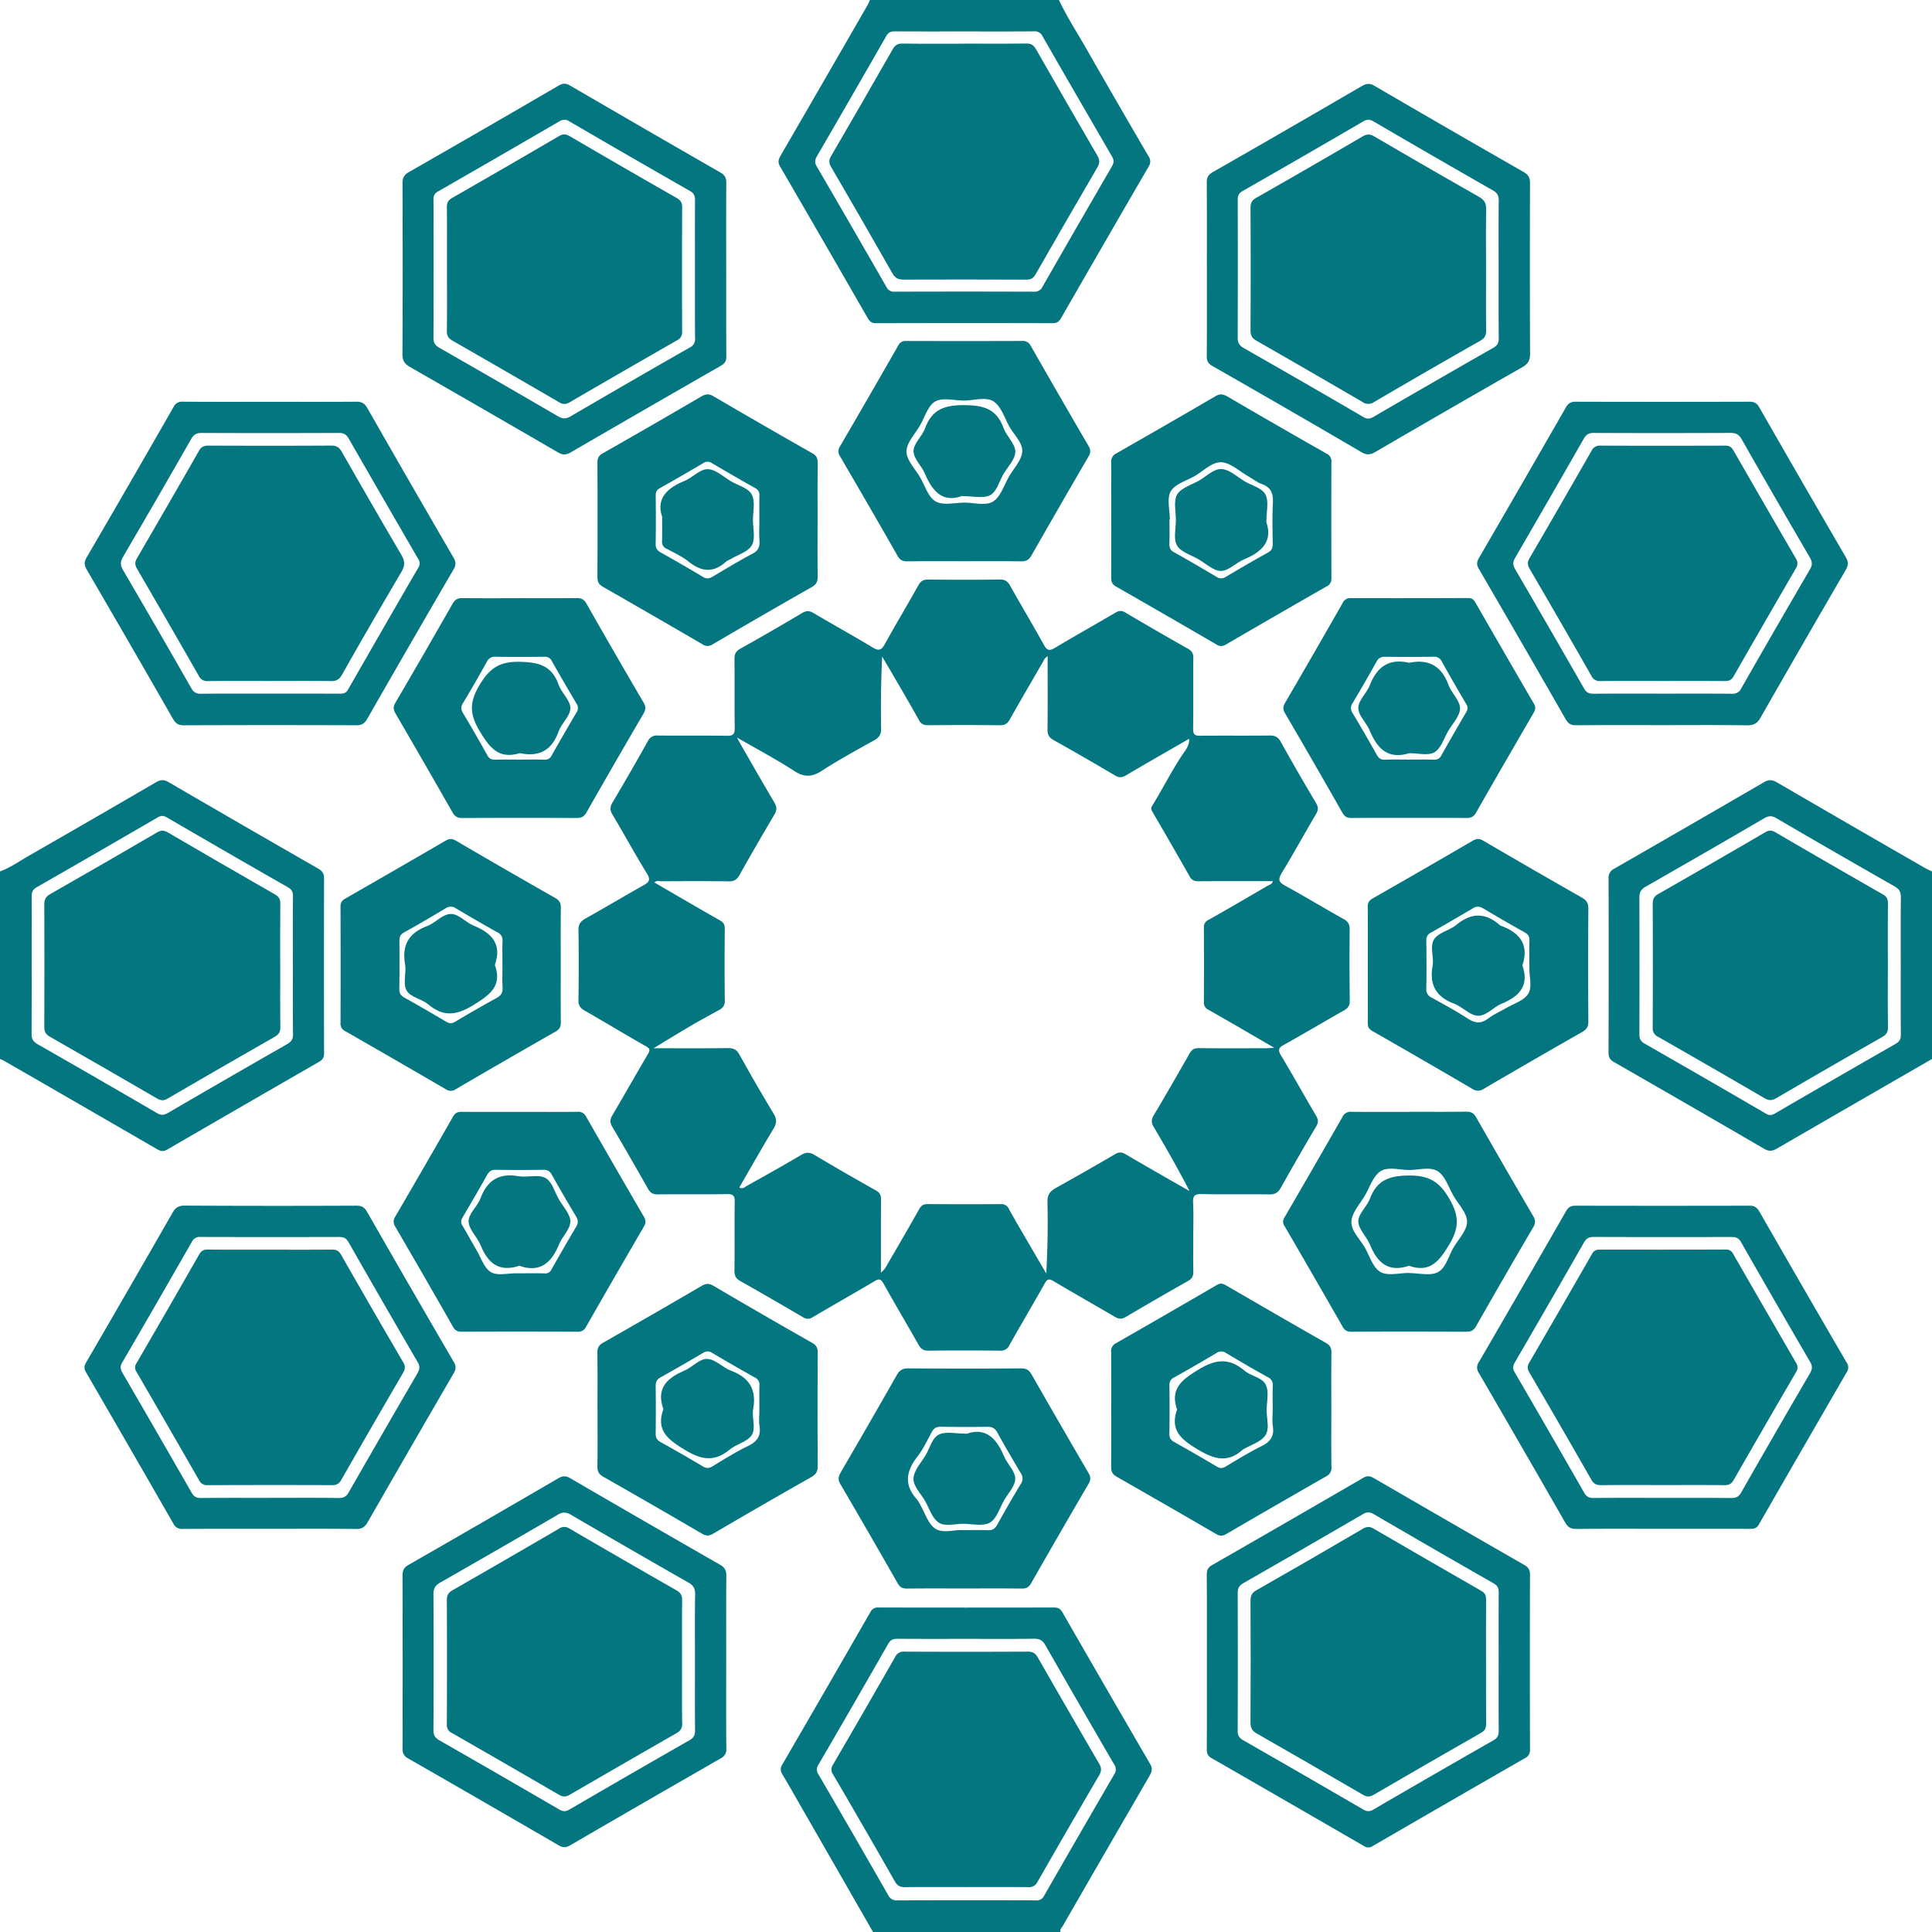 <?xml version="1.0" encoding="UTF-8"?> <svg xmlns="http://www.w3.org/2000/svg" id="Layer_1" data-name="Layer 1" viewBox="0 0 1226 1226"><defs><style>.cls-1{fill:#037680;}</style></defs><title>halo</title><path class="cls-1" d="M1020-72c4.994,10.68,11.441,20.547,17.276,30.754q19.656,34.384,39.644,68.578a5.515,5.515,0,0,1-.015,6.346q-27.892,48.031-55.585,96.178c-1.316,2.29-2.68,3.245-5.407,3.238q-55.989-.147-111.978.007c-2.788.009-4.044-1.05-5.332-3.291q-27.68-48.153-55.593-96.171c-1.657-2.845-.903-4.743.521-7.198q27.613-47.607,55.064-95.308A32.674,32.674,0,0,0,900-72ZM960.102-52.046c-14.656,0-29.312.045-43.967-.043-2.506-.015-4.247.376-5.657,2.84q-21.892,38.237-44.035,76.33c-1.253,2.163-1.653,3.967-.244,6.386q22.307,38.287,44.362,76.72a5.11,5.11,0,0,0,5.112,2.906q44.216-.138,88.433.007a5.412,5.412,0,0,0,5.45-3.163q21.895-38.215,44.015-76.3c1.343-2.31,1.429-4.036.092-6.335q-22.152-38.094-44.101-76.306a5.414,5.414,0,0,0-5.494-3.109C989.415-51.972,974.758-52.045,960.102-52.046Z" transform="translate(-348 72)"></path><path class="cls-1" d="M348,481c6.701-2.465,12.489-6.628,18.616-10.138q40.237-23.059,80.302-46.416c2.922-1.703,5.077-1.873,8.102-.11q47.384,27.613,94.965,54.886c2.643,1.518,3.676,3.221,3.668,6.285q-.145,55.455.005,110.909c.008,2.775-1.047,4.166-3.292,5.457q-48.204,27.72-96.293,55.637c-2.69,1.566-4.449.867-6.73-.455q-48.537-28.122-97.147-56.118A19.254,19.254,0,0,0,348,600Zm185.874,59.772h-.017c0-14.663-.079-29.327.068-43.989.029-2.874-.84-4.385-3.394-5.844q-38.344-21.904-76.492-44.15c-2.123-1.234-3.716-1.391-5.899-.122q-38.384,22.312-76.903,44.391c-2.632,1.505-3.154,3.331-3.148,6.042q.097,43.49-.046,86.979c-.016,3.304,1.102,4.999,3.902,6.597q37.911,21.644,75.621,43.637c2.752,1.609,4.564,1.354,7.132-.142q37.721-21.979,75.616-43.657c2.704-1.544,3.655-3.21,3.625-6.252C533.793,569.766,533.874,555.269,533.874,540.772Z" transform="translate(-348 72)"></path><path class="cls-1" d="M902,1154q-23.45-40.858-46.902-81.714c-3.478-6.057-6.9-12.149-10.527-18.116-1.356-2.23-1.557-3.993-.178-6.367q28.065-48.327,55.911-96.781a5.129,5.129,0,0,1,5.129-2.931q55.745.113,111.491,0c2.739-.006,4.095,1.016,5.413,3.311q27.596,48.03,55.468,95.901c1.909,3.268.932,5.403-.629,8.093q-27.42,47.268-54.69,94.623c-.685,1.189-2.103,2.251-1.486,3.982Zm59.454-186.017c-14.667,0-29.334.063-43.999-.055-2.787-.022-4.417.722-5.884,3.292q-21.906,38.355-44.155,76.514a5.388,5.388,0,0,0-.005,6.309q22.226,38.169,44.18,76.497a5.864,5.864,0,0,0,5.887,3.395q43.999-.155,87.999-.016a5.056,5.056,0,0,0,5.099-2.932q22.093-38.53,44.425-76.923a5.504,5.504,0,0,0,.049-6.37q-21.984-37.73-43.649-75.644c-1.839-3.231-3.857-4.212-7.449-4.157C989.789,968.107,975.62,967.98,961.454,967.983Z" transform="translate(-348 72)"></path><path class="cls-1" d="M1574,600q-49.25,28.408-98.461,56.882c-2.919,1.696-5.09,1.831-8.053.108q-47.64-27.707-95.449-55.123c-2.525-1.449-3.299-3.132-3.291-5.946q.152-55.217.023-110.434a6.214,6.214,0,0,1,3.598-6.242q47.576-27.303,94.998-54.874c3.25-1.896,5.492-1.489,8.494.257q46.563,27.087,93.266,53.934c1.571.906,3.248,1.63,4.876,2.438Zm-19.83-58.9c0-14.498-.1-28.996.075-43.492.041-3.359-.833-5.332-3.907-7.082q-37.721-21.481-75.203-43.382c-2.867-1.673-4.884-1.481-7.638.126q-37.501,21.869-75.203,43.391c-3.133,1.781-3.984,3.792-3.974,7.101q.131,43.242.004,86.485c-.007,2.775.704,4.513,3.293,5.994q38.553,22.048,76.926,44.409c2.19,1.274,3.695,1.164,5.831-.079q38.162-22.202,76.478-44.14c2.528-1.445,3.406-2.992,3.379-5.838C1554.094,570.096,1554.167,555.597,1554.17,541.1Z" transform="translate(-348 72)"></path><path class="cls-1" d="M1105.205,712.818c-.005,7.331-.114,14.665.05,21.993.062,2.787-.674,4.547-3.241,5.997q-19.973,11.29-39.728,22.962c-2.57,1.522-4.471,1.223-6.839-.163-13.025-7.622-26.157-15.063-39.142-22.751-2.662-1.576-3.8-1.099-5.25,1.465-7.452,13.173-15.162,26.2-22.572,39.397a5.729,5.729,0,0,1-5.837,3.363c-15.162-.123-30.326-.16-45.487.011-3.104.035-4.74-1.004-6.231-3.649-7.35-13.04-15.012-25.905-22.3-38.979-1.639-2.94-2.841-3.119-5.58-1.499-13.024,7.704-26.206,15.139-39.228,22.847a5.376,5.376,0,0,1-6.277.045c-13.2-7.732-26.433-15.409-39.756-22.924-2.833-1.598-3.766-3.44-3.72-6.694.201-14.493-.053-28.993.168-43.486.058-3.823-.818-5.074-4.852-5.004-14.658.255-29.325-.003-43.986.184-3.116.04-4.758-1.026-6.235-3.641q-11.164-19.767-22.683-39.332c-1.6-2.701-1.4-4.65.114-7.22,7.596-12.898,14.945-25.942,22.56-38.829,1.518-2.568,1.36-3.498-1.398-5.057-12.997-7.346-25.751-15.123-38.714-22.531-2.779-1.588-4.012-3.204-3.964-6.56.213-14.826.24-29.66.007-44.485-.059-3.73,1.296-5.631,4.403-7.371,12.4-6.945,24.614-14.223,37-21.194,3.415-1.921,4.487-3.387,2.084-7.307-7.56-12.334-14.505-25.042-21.903-37.477-1.668-2.804-1.682-4.834-.006-7.657q11.466-19.31,22.438-38.912a6.146,6.146,0,0,1,6.253-3.615c14.661.16,29.328-.085,43.986.171,4.065.071,4.952-1.228,4.896-5.049-.212-14.493-.004-28.992-.149-43.487-.032-3.156.698-5.057,3.694-6.725,13.22-7.359,26.298-14.976,39.309-22.701,2.674-1.588,4.568-1.46,7.189.093,12.444,7.375,25.136,14.336,37.501,21.839,4.032,2.447,5.66,1.55,7.76-2.248,6.921-12.517,14.28-24.79,21.264-37.273,1.502-2.685,3.171-3.622,6.226-3.589,15.161.163,30.326.2,45.486-.02,3.385-.049,4.965,1.21,6.522,3.988,7.072,12.619,14.525,25.025,21.512,37.69,1.994,3.616,3.692,3.554,6.848,1.686,12.734-7.54,25.612-14.836,38.383-22.315,2.197-1.287,3.871-1.562,6.29-.127q19.736,11.708,39.747,22.951c2.494,1.407,3.462,2.963,3.436,5.843-.137,14.995.047,29.993-.14,44.987-.044,3.568,1.09,4.471,4.53,4.43,14.661-.174,29.326.025,43.986-.15,3.373-.04,5.361.858,7.078,3.94q10.926,19.615,22.423,38.91c1.603,2.697,1.444,4.537-.105,7.152-7.291,12.306-14.152,24.87-21.571,37.096-2.418,3.986-2.344,5.812,2.004,8.178,12.556,6.833,24.767,14.299,37.267,21.242,2.955,1.641,3.769,3.503,3.74,6.702q-.209,22.491.065,44.986c.036,3.08-1.036,4.757-3.667,6.242-12.739,7.192-25.301,14.699-38.086,21.806-3.321,1.846-4.025,3.174-1.951,6.636,7.606,12.692,14.809,25.624,22.316,38.377,1.415,2.404,1.635,4.158.123,6.706q-11.456,19.311-22.425,38.907c-1.764,3.16-3.694,4.392-7.389,4.33-14.325-.241-28.663.113-42.984-.227-4.615-.11-5.572,1.349-5.355,5.611C1105.475,698.475,1105.21,705.654,1105.205,712.818Zm-92.4-368.369c-2.018,1.096-2.424,2.596-3.148,3.85-6.995,12.097-14.055,24.158-20.909,36.335-1.491,2.65-3.152,3.63-6.237,3.593-15.164-.18-30.332-.152-45.497-.024-2.821.024-4.494-.708-5.922-3.308-4.883-8.893-10.057-17.626-15.147-26.404-2.686-4.632-5.43-9.23-8.148-13.843-.773,15.467-.91,30.602-.675,45.731.058,3.711-1.232,5.639-4.359,7.383-11.181,6.236-22.467,12.351-33.19,19.318-6.338,4.118-11.201,4.296-17.657.092-11.344-7.388-23.378-13.716-36.258-21.143,1.006,1.89,1.349,2.58,1.733,3.247,7.31,12.676,14.537,25.402,22.007,37.984,1.671,2.814,1.65,4.892-.012,7.694q-11.327,19.099-22.213,38.457c-1.575,2.791-3.345,3.915-6.659,3.868-14.33-.205-28.665-.11-42.997-.05-1.36.006-2.95-.682-4.246.794,13.901,8.062,27.673,16.132,41.552,24.014,2.293,1.302,3.125,2.668,3.1,5.311-.14,15.165-.177,30.333.016,45.496a5.939,5.939,0,0,1-3.319,5.894c-5.747,3.234-11.589,6.305-17.279,9.636-7.978,4.671-15.852,9.518-24.627,14.805,16.409,0,31.74.113,47.067-.084,3.56-.046,5.631.857,7.446,4.127q10.537,18.978,21.75,37.577c2.098,3.481,1.917,6.036-.124,9.431-7.416,12.336-14.505,24.868-21.699,37.295,2.038,1.277,3.35-.189,4.645-.913,11.589-6.487,23.204-12.937,34.618-19.724,3.183-1.893,5.457-1.754,8.54.081q19.294,11.484,38.889,22.46c2.604,1.462,3.267,3.188,3.243,5.941-.117,13.332-.065,26.665-.073,39.998q-.002,3.074,0,6.148a11.854,11.854,0,0,0,3.424-4.004C917.444,719.419,924.521,707.366,931.36,695.18c1.355-2.414,2.829-3.122,5.482-3.099q22.997.195,45.998.019a5.343,5.343,0,0,1,5.477,3.204c3.794,7.025,7.912,13.877,11.923,20.784q5.819,10.02,11.679,20.016c.901-15.36,1.101-30.443.776-45.515-.094-4.339,1.623-6.626,5.045-8.551,12.719-7.156,25.436-14.32,38.019-21.71,2.619-1.538,4.423-1.138,6.774.261,8.435,5.018,16.972,9.864,25.481,14.757,4.927,2.833,9.875,5.631,14.814,8.445-7.221-14.029-14.893-27.432-22.751-40.726a6.195,6.195,0,0,1,.012-7.208q11.554-19.544,22.749-39.3c1.4-2.467,2.915-3.474,5.856-3.438,14.164.171,28.331.074,42.497.053,1.379-.002,2.757-.137,5.41-.277-14.681-8.517-28.118-16.411-41.682-24.082a4.963,4.963,0,0,1-2.962-5.045q.139-23.498-.003-46.998a4.93,4.93,0,0,1,2.951-5.039c12.613-7.093,25.095-14.418,37.603-21.697,1.19-.692,2.836-.964,3.187-2.869-15.781,0-31.438-.052-47.094.052-2.584.017-4.266-.537-5.638-2.964-7.895-13.972-15.935-27.863-24.007-41.733-.88-1.513-.232-2.484.46-3.615,6.391-10.449,11.911-21.4,18.682-31.657,1.847-2.799,4.769-5.926,4.519-10.44-13.555,7.819-26.848,15.384-40.013,23.168-2.599,1.537-4.452,1.651-7.127.066q-19.315-11.448-38.917-22.41c-2.814-1.583-3.874-3.411-3.835-6.686C1012.906,375.623,1012.805,360.301,1012.805,344.45Z" transform="translate(-348 72)"></path><path class="cls-1" d="M959.831,284.145c-11.996-.001-23.994-.093-35.988.065-2.99.039-4.702-.744-6.273-3.502-12.016-21.101-24.222-42.094-36.451-63.073a5.595,5.595,0,0,1-.066-6.414q18.596-31.895,36.929-63.942a5.121,5.121,0,0,1,5.163-2.902q36.738.106,73.476-.005a5.497,5.497,0,0,1,5.518,3.181q18.185,31.841,36.655,63.518c1.467,2.516,1.289,4.344-.147,6.803q-18.232,31.231-36.128,62.657c-1.67,2.945-3.531,3.732-6.702,3.686C983.825,284.041,971.827,284.145,959.831,284.145Zm-.237-101.978c-6.135,0-13.443-2.06-18.076.579-4.637,2.641-6.657,9.943-9.72,15.262-3.144,5.461-8.578,11.004-8.555,16.493.023,5.506,5.489,11.02,8.67,16.472,3.09,5.296,5.147,12.544,9.794,15.204,4.665,2.671,11.968.871,18.112.786,6.295-.087,13.781,2.316,18.553-.846,4.729-3.134,6.786-10.33,9.956-15.779,3.004-5.163,7.906-10.207,8.353-15.604.471-5.693-5.205-10.737-8.178-16.07-3.069-5.505-5.167-12.648-9.88-15.841C973.659,179.459,966.041,182.259,959.594,182.167Z" transform="translate(-348 72)"></path><path class="cls-1" d="M1242.367,447.024c-12.158-.001-24.316-.06-36.473.045-2.723.023-4.461-.548-5.965-3.195q-17.987-31.658-36.381-63.083c-1.435-2.458-1.573-4.2-.092-6.737q18.476-31.661,36.615-63.518a5.151,5.151,0,0,1,5.117-2.986q37.221.098,74.442-.057c2.426-.012,3.532.954,4.629,2.863q18.511,32.216,37.198,64.332c1.343,2.303.74,3.934-.405,5.906-12.178,20.997-24.375,41.985-36.374,63.084-1.586,2.789-3.409,3.437-6.34,3.404C1266.35,446.944,1254.358,447.024,1242.367,447.024Zm-.398-37.007c5.327,0,10.657-.113,15.978.052a4.633,4.633,0,0,0,4.725-2.752q7.695-13.683,15.648-27.22c1.124-1.909,1.359-3.293.122-5.357-5.294-8.837-10.411-17.782-15.436-26.776a5.415,5.415,0,0,0-5.478-3.232c-10.151.169-20.307.144-30.46.039-2.59-.027-4.204.635-5.554,3.079-4.897,8.87-10.012,17.622-15.199,26.327a5.45,5.45,0,0,0,.03,6.368q7.812,13.043,15.243,26.312c1.293,2.318,2.665,3.359,5.401,3.229C1231.973,409.85,1236.975,410.019,1241.969,410.017Z" transform="translate(-348 72)"></path><path class="cls-1" d="M703.84,540.618c-.002,11.988-.075,23.976.053,35.962.029,2.752-.598,4.461-3.194,5.94q-31.833,18.15-63.464,36.655a5.516,5.516,0,0,1-6.348.024q-31.878-18.564-63.885-36.906a5.056,5.056,0,0,1-2.906-5.106q.118-36.962-.014-73.923c-.01-2.543.93-3.842,3.046-5.054q31.791-18.207,63.453-36.639c2.443-1.425,4.185-1.59,6.75-.088q31.411,18.394,63.053,36.39c2.74,1.558,3.558,3.29,3.521,6.282C703.753,516.308,703.842,528.464,703.84,540.618ZM666.855,540h-.019c0-4.828-.153-9.662.058-14.481a5.646,5.646,0,0,0-3.317-5.928c-8.866-4.917-17.62-10.04-26.341-15.212a5.56,5.56,0,0,0-6.415-.01c-8.702,5.2-17.429,10.369-26.316,15.24-2.514,1.378-3.068,3.016-3.05,5.549.073,10.155.113,20.313-.059,30.465-.046,2.746,1.021,4.193,3.288,5.466q13.26,7.448,26.349,15.198c2.108,1.255,3.621,1.388,5.82.074q13.05-7.797,26.377-15.125c2.846-1.572,3.904-3.504,3.701-6.758C666.633,549.67,666.855,544.828,666.855,540Z" transform="translate(-348 72)"></path><path class="cls-1" d="M727.154,822.492c0-11.99.09-23.981-.064-35.969-.038-2.969.702-4.798,3.434-6.355q31.409-17.893,62.625-36.123c2.703-1.575,4.679-1.814,7.607-.09q31.151,18.336,62.595,36.175c2.644,1.509,3.578,3.181,3.559,6.256q-.22,35.968-.012,71.938c.02,3.42-1.028,5.265-4.076,6.992q-31.229,17.698-62.182,35.876c-2.631,1.54-4.48,1.627-7.157.061q-31.196-18.247-62.615-36.112c-2.87-1.632-3.824-3.44-3.769-6.681.201-11.986.08-23.978.08-35.968Zm102.723.324c0-5.161-.107-10.326.047-15.483a5.027,5.027,0,0,0-2.865-5.19q-13.708-7.671-27.223-15.684c-2.187-1.3-3.769-1.095-5.87.152q-13.289,7.888-26.792,15.413c-2.386,1.327-3.131,2.956-3.097,5.584q.194,14.982-.004,29.968c-.037,2.646.753,4.22,3.125,5.538q13.514,7.507,26.799,15.424c2.345,1.402,3.967,1.259,6.267-.142,7.378-4.493,14.752-9.075,22.51-12.834,5.757-2.789,8.175-6.427,7.186-12.77C829.453,829.541,829.871,826.146,829.877,822.816Z" transform="translate(-348 72)"></path><path class="cls-1" d="M1216.003,540.158c-.001-12.161.076-24.323-.061-36.483-.03-2.642.692-4.17,3.079-5.532q31.842-18.161,63.51-36.626c2.462-1.435,4.214-1.501,6.756-.011q31.199,18.275,62.629,36.154c3.025,1.719,4.034,3.61,4.012,7.034q-.232,35.732-.002,71.466c.021,3.265-.958,5.03-3.787,6.643q-31.414,17.911-62.631,36.166a6.289,6.289,0,0,1-7.253-.022q-31.638-18.536-63.477-36.728c-2.304-1.314-2.836-2.702-2.818-5.079C1216.053,564.814,1216.004,552.486,1216.003,540.158Zm102.534.077H1318.5c0-5.16-.109-10.322.047-15.477.075-2.493-.849-3.872-3.026-5.09q-13.264-7.417-26.311-15.219c-2.275-1.359-4.136-1.491-6.413-.145-8.868,5.243-17.763,10.445-26.742,15.495a5.119,5.119,0,0,0-2.939,5.166c.111,10.152.166,20.308-.016,30.458a5.418,5.418,0,0,0,3.169,5.52c7.83,4.376,15.768,8.609,23.271,13.499,4.651,3.031,8.36,3.244,12.829-.125,3.423-2.58,7.463-4.333,11.188-6.522,4.854-2.853,11.25-4.721,14.068-8.953,2.991-4.494.633-11.312.911-17.107C1318.558,541.236,1318.537,540.735,1318.537,540.236Z" transform="translate(-348 72)"></path><path class="cls-1" d="M960.009,936c-12.158.002-24.317-.079-36.474.062-2.809.032-4.424-.76-5.876-3.306q-18.034-31.63-36.42-63.059c-1.592-2.722-1.296-4.669.215-7.261q17.958-30.811,35.598-61.806c1.769-3.112,3.759-4.323,7.425-4.295q35.723.269,71.448.009c3.301-.022,5.089,1.057,6.683,3.845q17.947,31.392,36.173,62.624a5.944,5.944,0,0,1-.047,6.839q-18.365,31.436-36.42,63.053c-1.451,2.546-3.004,3.389-5.833,3.356C984.326,935.916,972.167,935.999,960.009,936Zm-1.348-37.015c6.154,0,10.996-.198,15.812.072,3.031.17,4.816-.712,6.323-3.449,4.812-8.738,9.826-17.368,14.958-25.923a5.873,5.873,0,0,0,.043-6.834c-5.109-8.572-10.164-17.18-14.986-25.914-1.512-2.74-3.331-3.579-6.34-3.529q-14.739.243-29.485-.034c-2.947-.058-4.496,1.03-5.831,3.542-2.809,5.284-5.409,10.81-9.051,15.494-7.207,9.268-8.549,18.065-.111,27.191a16.796,16.796,0,0,1,1.795,2.989c3.118,5.291,5.08,12.28,9.671,15.407C946.295,901.289,953.71,898.583,958.662,898.985Z" transform="translate(-348 72)"></path><path class="cls-1" d="M1192.826,822.517c-.001,12.154-.107,24.31.076,36.462a5.82,5.82,0,0,1-3.401,5.902q-31.809,18.191-63.468,36.645c-2.348,1.37-4.05,1.242-6.328-.083q-31.458-18.295-63.063-36.338c-2.673-1.524-3.554-3.316-3.54-6.338q.178-36.462,0-72.925a5.462,5.462,0,0,1,3.142-5.504q32.02-18.333,63.908-36.893c2.224-1.297,3.717-1.041,5.81.178q31.668,18.44,63.49,36.612c2.72,1.549,3.49,3.322,3.446,6.32C1192.725,798.54,1192.827,810.529,1192.826,822.517Zm-37.205-.057c0-5-.101-10.003.041-14.998a5.36,5.36,0,0,0-3.15-5.552c-8.88-4.905-17.651-10.014-26.349-15.236a5.347,5.347,0,0,0-6.326-.021q-13.287,7.925-26.815,15.443a5.064,5.064,0,0,0-2.933,5.145c.13,10.165.156,20.334-.033,30.497-.051,2.765.979,4.168,3.266,5.448,8.998,5.036,17.954,10.155,26.794,15.462,2.208,1.325,3.696,1.178,5.819-.095,7.416-4.448,14.808-8.996,22.546-12.826,5.647-2.795,8.246-6.383,7.233-12.782C1155.174,829.53,1155.619,825.96,1155.621,822.46Z" transform="translate(-348 72)"></path><path class="cls-1" d="M866.823,258.31c-.004,11.823-.102,23.648.062,35.469.044,3.165-.746,5.054-3.696,6.731q-31.641,17.989-63.035,36.412a5.524,5.524,0,0,1-6.384-.058q-31.438-18.346-63.038-36.413c-2.703-1.541-3.633-3.233-3.619-6.277q.166-36.219.008-72.439c-.009-2.75.626-4.502,3.246-5.993q31.42-17.878,62.627-36.129c2.744-1.603,4.767-1.906,7.685-.196q31.402,18.398,63.055,36.367c2.67,1.518,3.145,3.377,3.127,6.055C866.781,233.996,866.827,246.153,866.823,258.31Zm-36.952-.146c0-5.162-.072-10.325.034-15.484.044-2.169-.407-3.666-2.512-4.846-9.278-5.199-18.479-10.54-27.644-15.938a4.73,4.73,0,0,0-5.478-.022q-13.725,8.135-27.633,15.961c-2.095,1.175-2.554,2.618-2.534,4.822.095,10.156.146,20.315-.038,30.469-.05,2.741.913,4.16,3.22,5.454,8.989,5.039,17.926,10.176,26.745,15.505,2.43,1.468,4.19,1.023,6.36-.26,8.299-4.908,16.545-9.931,25.07-14.418,3.717-1.956,4.758-4.364,4.474-8.26C829.623,266.839,829.865,262.493,829.871,258.163Z" transform="translate(-348 72)"></path><path class="cls-1" d="M1053.171,258.014c.003-12.158.081-24.317-.054-36.474a5.845,5.845,0,0,1,3.398-5.907q31.416-17.893,62.637-36.127c2.861-1.674,4.841-1.575,7.666.076q31.427,18.37,63.081,36.349a5.141,5.141,0,0,1,2.962,5.134q-.107,36.974.021,73.948a5.13,5.13,0,0,1-3.037,5.084q-32.018,18.332-63.907,36.889a5.171,5.171,0,0,1-5.941.025q-31.895-18.552-63.918-36.882c-2.484-1.416-2.963-3.121-2.947-5.642C1053.213,282.331,1053.168,270.172,1053.171,258.014Zm37.168-.509-.214,0c0,5.165.131,10.335-.055,15.493-.095,2.625.635,4.188,3.062,5.533,9.018,4.999,17.914,10.222,26.785,15.481a5.097,5.097,0,0,0,5.933.059c8.858-5.277,17.779-10.456,26.795-15.458,2.446-1.357,3.037-3.037,3-5.618-.12-8.495-.357-17.011.098-25.484.318-5.918-.831-10.156-6.984-12.332-3.079-1.089-5.755-3.298-8.65-4.935-5.639-3.189-11.182-8.565-16.99-8.88-6.08-.33-11.591,5.75-17.391,8.951-5.231,2.887-12.272,4.999-14.825,9.531C1088.34,244.395,1090.339,251.513,1090.339,257.505Z" transform="translate(-348 72)"></path><path class="cls-1" d="M678.016,307.584c11.991,0,23.982.093,35.971-.065,3.051-.04,4.697.943,6.238,3.653q17.874,31.43,36.158,62.626c1.575,2.689,1.435,4.543-.101,7.169q-18.25,31.2-36.127,62.617c-1.563,2.749-3.338,3.511-6.319,3.498q-36.221-.166-72.442.01c-3.091.019-4.748-.965-6.241-3.58q-17.922-31.403-36.114-62.651c-1.393-2.393-1.705-4.211-.211-6.765q18.375-31.423,36.411-63.044c1.568-2.756,3.319-3.548,6.307-3.512,12.155.148,24.314.062,36.471.062ZM677.409,410.02c5.326,0,10.656-.117,15.977.054a4.623,4.623,0,0,0,4.708-2.745q7.739-13.663,15.721-27.188a4.782,4.782,0,0,0,.118-5.484c-5.332-9.003-10.609-18.041-15.748-27.155a4.677,4.677,0,0,0-4.715-2.738c-10.318.102-20.639.133-30.955-.014a5.47,5.47,0,0,0-5.547,3.158c-4.945,8.844-9.943,17.664-15.209,26.318-1.458,2.395-1.258,4.032.06,6.257,5.251,8.864,10.419,17.781,15.425,26.785,1.256,2.26,2.776,2.875,5.186,2.8C667.419,409.913,672.415,410.021,677.409,410.02Z" transform="translate(-348 72)"></path><path class="cls-1" d="M1241.994,633.515c12.158,0,24.318.1,36.474-.07,3.059-.043,4.755.939,6.281,3.612q17.923,31.412,36.174,62.636c1.526,2.613,1.551,4.498-.026,7.186q-18.291,31.186-36.17,62.612c-1.519,2.666-3.141,3.628-6.214,3.611q-36.475-.204-72.951-.021c-2.65.01-4.157-.739-5.515-3.116q-18.309-32.042-36.911-63.916a4.724,4.724,0,0,1-.051-5.462q18.558-31.903,36.888-63.938a5.497,5.497,0,0,1,5.551-3.12c12.156.112,24.314.05,36.471.05Zm.172,102.265.001.084c6.153,0,13.283,1.94,18.189-.533,5.136-2.589,6.809-10.219,10.006-15.637,3.198-5.42,8.61-10.965,8.6-16.447-.01-5.493-5.473-11.003-8.632-16.456-3.076-5.309-5.121-12.21-9.712-15.376-4.852-3.346-12.248-.899-18.526-.973-6.128-.073-13.406-2.255-18.083.829-4.625,3.05-6.739,9.979-9.815,15.287-3.155,5.445-8.276,10.861-8.616,16.524-.358,5.966,5.583,11.306,8.72,16.946,2.973,5.346,5.115,12.571,9.753,15.175C1228.724,737.826,1236.019,735.78,1242.166,735.78Z" transform="translate(-348 72)"></path><path class="cls-1" d="M677.938,633.583c12.157.002,24.316.088,36.471-.065a5.445,5.445,0,0,1,5.544,3.117q18.196,31.816,36.654,63.482c1.365,2.34,1.316,3.988-.04,6.312q-18.472,31.664-36.652,63.498a5.494,5.494,0,0,1-5.517,3.154q-36.721-.158-73.444-.01c-2.663.011-4.129-.747-5.478-3.112q-18.16-31.84-36.625-63.506a5.5,5.5,0,0,1-.067-6.339q18.458-31.663,36.666-63.471c1.376-2.411,2.905-3.134,5.516-3.11C653.29,633.642,665.615,633.581,677.938,633.583Zm-.235,102.428c5.327,0,10.656-.089,15.979.044a4.217,4.217,0,0,0,4.298-2.516q7.701-13.68,15.701-27.19c1.391-2.337,1.211-4.138-.122-6.375-5.187-8.706-10.311-17.453-15.247-26.302-1.289-2.312-2.643-3.389-5.381-3.348q-15.227.227-30.459.004c-2.783-.045-4.147,1.113-5.414,3.364q-7.583,13.469-15.475,26.763c-1.148,1.935-1.334,3.373-.091,5.392,3.132,5.087,5.906,10.393,8.944,15.54,2.862,4.849,4.838,11.365,9.124,13.899,4.095,2.421,10.664.655,16.146.727C676.371,736.022,677.037,736.015,677.703,736.011Z" transform="translate(-348 72)"></path><path class="cls-1" d="M808.847,99.074c0,18.326-.058,36.652.061,54.977.018,2.834-.776,4.51-3.312,5.963q-47.829,27.41-95.503,55.089c-3,1.744-5.179,1.624-8.099-.073q-46.792-27.192-93.751-54.099c-3.357-1.924-4.875-3.984-4.852-8.138.198-36.151.147-72.303.043-108.454-.01-3.346.852-5.319,3.952-7.092q47.637-27.252,95.049-54.898c2.593-1.508,4.566-1.677,7.237-.12q47.626,27.747,95.42,55.203c2.919,1.673,3.825,3.455,3.8,6.666-.14,18.325-.068,36.651-.068,54.977Zm-19.85.121c0-14.667-.051-29.333.046-43.999.018-2.715-.518-4.472-3.16-5.981Q747.528,27.305,709.37,5.05a5.565,5.565,0,0,0-6.396-.058Q664.591,27.33,626.072,49.434a5.07,5.07,0,0,0-2.983,5.076q.137,43.999-.008,87.998c-.013,3.119,1.101,4.696,3.729,6.199q37.688,21.546,75.19,43.416c2.983,1.744,5.069,1.841,8.086.078q37.696-22.036,75.622-43.676a5.746,5.746,0,0,0,3.362-5.832C788.938,128.195,789.009,113.695,788.997,99.195Z" transform="translate(-348 72)"></path><path class="cls-1" d="M808.825,982.588c0,18.331-.082,36.663.08,54.992a6.179,6.179,0,0,1-3.579,6.25q-47.821,27.447-95.496,55.148c-2.615,1.519-4.55,1.627-7.227.071q-47.67-27.709-95.505-55.135a6.301,6.301,0,0,1-3.647-6.287q.142-54.993-.02-109.986c-.01-3.256,1.018-5.001,3.872-6.637Q654.918,893.707,702.33,866.06c2.829-1.65,4.816-1.596,7.609.03q47.434,27.613,95.059,54.896c3.096,1.771,3.934,3.773,3.908,7.109-.14,18.163-.067,36.328-.067,54.493Zm-19.817.071c0-14.321-.137-28.644.095-42.962.059-3.646-1.091-5.632-4.235-7.426q-37.462-21.37-74.714-43.108c-2.968-1.732-5.146-1.731-8.097-.009q-37.256,21.725-74.709,43.111c-3.133,1.788-4.305,3.772-4.286,7.421q.229,43.211-.001,86.425c-.014,3.118,1.107,4.731,3.715,6.224q38.075,21.796,75.993,43.866c2.463,1.435,4.156,1.502,6.667.037q37.901-22.1,75.997-43.863c2.657-1.519,3.672-3.188,3.639-6.254C788.916,1011.635,789.002,997.146,789.009,982.659Z" transform="translate(-348 72)"></path><path class="cls-1" d="M1402.629,388.15c-18.156-.001-36.313-.093-54.467.084-3.282.032-5-.998-6.626-3.834q-27.414-47.829-55.141-95.477c-1.454-2.502-1.348-4.313.087-6.783q27.688-47.662,55.11-95.478c1.502-2.619,3.079-3.75,6.187-3.741q55.217.155,110.435-.004c3.048-.008,4.676.949,6.215,3.635q27.269,47.607,54.868,95.023c1.724,2.963,1.719,5.08-.032,8.085q-27.239,46.767-54.074,93.769c-2.105,3.693-4.412,4.888-8.595,4.829C1438.61,388.005,1420.618,388.15,1402.629,388.15Zm.441-19.976c14.662,0,29.326-.067,43.987.059a5.803,5.803,0,0,0,5.878-3.372q21.655-37.903,43.648-75.612c1.697-2.906,1.415-4.872-.209-7.657q-21.745-37.277-43.106-74.779c-1.722-3.026-3.599-4.107-7.031-4.092q-43.486.196-86.974.011c-3.107-.013-4.761,1.078-6.249,3.682q-21.665,37.898-43.593,75.645c-1.582,2.716-1.394,4.633.109,7.213q21.972,37.724,43.666,75.609c1.467,2.566,3.079,3.365,5.887,3.342C1373.744,368.106,1388.407,368.169,1403.07,368.173Z" transform="translate(-348 72)"></path><path class="cls-1" d="M519.461,182.981c18.163-.002,36.326.073,54.487-.069,3.339-.026,5.314.852,7.07,3.925q27.105,47.438,54.571,94.671c1.526,2.632,2.096,4.641.347,7.637q-27.659,47.413-54.912,95.061c-1.72,3.005-3.57,4.032-6.996,4.02q-54.737-.19-109.474.019c-3.558.015-5.195-1.289-6.881-4.23q-27.158-47.397-54.659-94.597c-1.597-2.746-1.73-4.764-.059-7.632q27.753-47.638,55.161-95.477a5.821,5.821,0,0,1,5.858-3.398C482.469,183.05,500.966,182.982,519.461,182.981Zm-.459,185.183c14.833,0,29.666-.032,44.499.033,2.297.01,4.004-.237,5.337-2.567q22.188-38.771,44.611-77.407a4.744,4.744,0,0,0,.002-5.422q-22.18-38.19-44.164-76.493c-1.534-2.679-3.281-3.582-6.309-3.57q-43.499.171-86.999.007c-3.257-.014-5.01.948-6.645,3.808q-21.42,37.489-43.225,74.756c-1.84,3.141-1.823,5.389.004,8.512q21.793,37.264,43.199,74.755c1.51,2.641,3.083,3.708,6.191,3.67C490.001,368.068,504.502,368.167,519.002,368.163Z" transform="translate(-348 72)"></path><path class="cls-1" d="M1402.849,898.144c-18.163.001-36.328-.093-54.489.084-3.414.033-5.356-.973-7.071-3.965q-27.291-47.616-54.873-95.065a5.887,5.887,0,0,1,.016-6.809q27.84-47.877,55.403-95.915c1.459-2.543,3.104-3.366,5.932-3.359q55.24.126,110.48,0c3.073-.008,4.674,1.051,6.201,3.711q27.574,48.042,55.441,95.916a5.189,5.189,0,0,1,.068,5.925q-28.025,48.343-55.858,96.797c-1.476,2.575-3.345,2.708-5.76,2.703Q1430.593,898.103,1402.849,898.144Zm-.174-19.622v.016c14.654,0,29.309-.073,43.962.061,2.98.027,4.711-.745,6.287-3.508q21.62-37.905,43.62-75.593c1.492-2.565,1.739-4.505.147-7.236q-22.103-37.907-43.857-76.016c-1.455-2.546-3.129-3.299-5.928-3.291q-43.712.127-87.424-.027c-3.013-.012-4.793.835-6.319,3.505q-21.782,38.097-43.829,76.041c-1.31,2.256-1.566,3.931-.167,6.333q22.21,38.141,44.121,76.455c1.465,2.563,3.121,3.339,5.925,3.316C1373.699,878.459,1388.187,878.522,1402.675,878.522Z" transform="translate(-348 72)"></path><path class="cls-1" d="M1113.849,99c-.006-18.332.06-36.664-.069-54.995-.022-3.142.717-4.996,3.677-6.689q47.432-27.127,94.638-54.647c2.849-1.656,5-2.023,8.105-.211q47.195,27.545,94.63,54.678c3.011,1.724,4.089,3.57,4.077,7.02q-.188,54.245.027,108.491c.02,4.245-1.44,6.391-5.067,8.46q-46.603,26.58-92.952,53.604c-3.127,1.817-5.457,2.278-8.951.232q-47.147-27.618-94.613-54.688c-2.763-1.581-3.576-3.265-3.556-6.261C1113.915,135.664,1113.855,117.332,1113.849,99Zm185.136-.06c0-14.489-.097-28.98.075-43.468.038-3.212-.852-5.03-3.742-6.681Q1257.431,27.145,1219.75,5.14a5.864,5.864,0,0,0-6.783-.025q-38.135,22.213-76.445,44.123c-2.369,1.356-3.106,2.878-3.098,5.531q.129,43.717-.026,87.435c-.012,3.213.976,5.025,3.853,6.664q37.912,21.605,75.604,43.594c2.487,1.449,4.162,1.576,6.725.082q37.915-22.102,76.041-43.838c2.727-1.555,3.486-3.299,3.452-6.298C1298.912,127.92,1299,113.429,1298.986,98.94Z" transform="translate(-348 72)"></path><path class="cls-1" d="M519.411,898.153c-18.491.005-36.983-.058-55.473.071a5.862,5.862,0,0,1-5.908-3.351q-27.567-48.015-55.357-95.902c-1.3-2.242-1.469-3.908-.075-6.306q27.584-47.425,54.86-95.027c1.859-3.247,3.784-4.6,7.723-4.58q54.473.282,108.948.043c3.176-.009,5.021.801,6.688,3.711q27.392,47.831,55.14,95.456c1.532,2.633,1.47,4.539-.043,7.141q-27.46,47.214-54.64,94.591c-1.795,3.134-3.719,4.294-7.389,4.249C555.728,898.028,537.569,898.148,519.411,898.153Zm-.387-19.623v-.027c14.657,0,29.315-.097,43.969.079,3.063.037,4.755-.871,6.284-3.543q21.672-37.878,43.644-75.585c1.52-2.609,1.64-4.498.068-7.194q-22.104-37.924-43.851-76.054c-1.476-2.587-3.18-3.263-5.944-3.256q-43.97.114-87.941-.008a5.483,5.483,0,0,0-5.529,3.13Q447.826,754.388,425.61,792.519c-1.535,2.627-1.253,4.329.131,6.711q22.06,37.947,43.886,76.028c1.459,2.551,3.089,3.36,5.926,3.333C490.042,878.458,504.533,878.53,519.024,878.53Z" transform="translate(-348 72)"></path><path class="cls-1" d="M1113.852,982.57c-.002-18.492.056-36.984-.064-55.475-.018-2.834.795-4.453,3.329-5.906q48.036-27.539,95.909-55.363c2.531-1.472,4.293-1.288,6.7.108q47.666,27.657,95.46,55.092c2.57,1.475,3.717,3.042,3.707,6.179q-.178,55.475.005,110.951a5.494,5.494,0,0,1-3.165,5.5q-48.429,27.837-96.754,55.855a4.747,4.747,0,0,1-5.413-.03q-48.339-28.005-96.773-55.847c-2.42-1.389-3.004-3-2.99-5.588C1113.9,1019.554,1113.854,1001.062,1113.852,982.57Zm185.147.037c0-14.66-.058-29.32.052-43.978.02-2.75-.629-4.389-3.24-5.88q-38.122-21.764-76.035-43.895c-2.408-1.4-4.286-1.541-6.784-.087q-37.936,22.072-76.026,43.879c-2.66,1.523-3.569,3.295-3.559,6.316q.151,43.728-.01,87.456c-.01,2.885.976,4.442,3.467,5.868q38.094,21.805,76.03,43.886c2.402,1.397,4.123,1.59,6.677.101q37.916-22.118,76.049-43.861c2.774-1.581,3.464-3.379,3.438-6.324C1298.93,1011.594,1299,997.1,1298.999,982.607Z" transform="translate(-348 72)"></path><path class="cls-1" d="M960.248-44.308c12.995,0,25.992.105,38.985-.077,3.091-.043,4.709,1.009,6.213,3.649q19.24,33.758,38.825,67.318c1.674,2.857,1.739,4.82.097,7.63q-19.724,33.764-39.127,67.715c-1.395,2.439-2.846,3.544-5.774,3.53q-38.985-.188-77.971-.035c-3.327.014-5.39-.8-7.137-3.872q-19.329-33.989-39.044-67.757c-1.457-2.504-1.34-4.331.104-6.809q19.687-33.784,39.075-67.741c1.497-2.619,3.142-3.654,6.268-3.604,13.159.211,26.322.089,39.484.089Z" transform="translate(-348 72)"></path><path class="cls-1" d="M525.833,541.013c0,12.822-.097,25.645.072,38.464.039,2.994-.719,4.818-3.421,6.36q-34.212,19.528-68.252,39.355c-2.541,1.48-4.332,1.186-6.73-.208Q413.667,605.31,379.678,585.902c-2.627-1.5-3.594-3.205-3.579-6.261q.186-38.714.005-77.429c-.013-3.135.693-5.107,3.647-6.789q34.018-19.373,67.815-39.135c2.427-1.413,4.298-1.593,6.826-.115q34.006,19.883,68.187,39.462c2.574,1.472,3.32,3.111,3.292,5.914-.131,13.153-.058,26.309-.058,39.463Z" transform="translate(-348 72)"></path><path class="cls-1" d="M961.006,1125.477c-12.823.002-25.648-.085-38.469.063-3.155.036-5.044-.75-6.729-3.712q-19.357-34.026-39.155-67.799a5.381,5.381,0,0,1-.014-6.283q19.838-34.04,39.386-68.249a5.86,5.86,0,0,1,5.885-3.399q39.218.172,78.438-.001c3.113-.015,4.744,1.099,6.239,3.712q19.317,33.764,38.911,67.368c1.517,2.602,1.631,4.578.08,7.232q-19.754,33.788-39.194,67.759a5.82,5.82,0,0,1-5.907,3.359C987.319,1125.413,974.162,1125.475,961.006,1125.477Z" transform="translate(-348 72)"></path><path class="cls-1" d="M1545.983,540.726c.001,12.99-.095,25.982.072,38.97.039,3.019-.805,4.745-3.511,6.289q-33.78,19.265-67.355,38.885c-2.821,1.649-4.839,1.567-7.621-.057q-33.595-19.61-67.386-38.881a5.87,5.87,0,0,1-3.424-5.874q.183-39.22.013-78.44c-.013-3,.804-4.749,3.504-6.291q33.991-19.416,67.807-39.14c2.198-1.276,3.951-1.555,6.364-.144q34.015,19.878,68.223,39.424c2.526,1.442,3.409,2.951,3.378,5.791C1545.903,514.412,1545.983,527.57,1545.983,540.726Z" transform="translate(-348 72)"></path><path class="cls-1" d="M958.227,242.799c-11.901,4.391-18.544-2.975-23.294-14.206-2.115-5-7.258-9.607-7.233-14.373.025-4.793,5.464-9.308,7.298-14.39,4.41-12.223,12.63-14.836,25.134-14.751,12.241.084,20.376,2.54,24.722,14.568,1.891,5.234,7.377,9.885,7.447,14.855.067,4.735-4.69,9.6-7.509,14.298-2.808,4.679-4.216,11.387-8.716,13.532C971.607,244.463,965.327,242.799,958.227,242.799Z" transform="translate(-348 72)"></path><path class="cls-1" d="M1242.108,405.983c-13.439,4.112-20.171-3.07-24.899-14.355-2.098-5.009-7.283-9.603-7.268-14.374.015-4.8,5.315-9.364,7.298-14.423,4.513-11.517,12.014-17.118,24.634-14.304a1.246,1.246,0,0,0,.498.001c12.288-2.432,20.364,2.12,24.771,14.035,1.934,5.229,7.303,9.921,7.362,14.901.056,4.75-4.705,9.592-7.459,14.328-2.747,4.724-4.609,11.095-8.751,13.551-3.962,2.349-10.359.592-15.685.639C1242.441,405.985,1242.274,405.983,1242.108,405.983Z" transform="translate(-348 72)"></path><path class="cls-1" d="M662.03,540.28c4.797,13.369-3.062,18.907-13.329,25.315-10.756,6.714-19.237,7.98-29.062-.307-4.262-3.595-11.566-4.399-13.83-9.147-2.143-4.496.168-10.895-.764-16.233-2.157-12.347,2.449-19.927,14.087-24.289,5.206-1.951,9.544-7.493,14.83-7.641,5.093-.143,9.385,5.251,14.413,7.309C659.802,519.964,666.785,526.852,662.03,540.28Z" transform="translate(-348 72)"></path><path class="cls-1" d="M768.964,822.192c-4.695-13.175,2.25-19.746,13.201-24.354,5.168-2.175,9.698-7.8,14.834-7.498,5.081.299,9.674,5.53,14.896,7.489,11.612,4.355,16.287,11.962,14.065,24.317-.988,5.495,1.881,12.296-.974,16.595-2.819,4.244-9.654,5.582-13.954,9.131-9.602,7.925-17.825,6.62-28.267.278C772.117,841.682,763.984,835.891,768.964,822.192Z" transform="translate(-348 72)"></path><path class="cls-1" d="M1314.042,540.604c4.607,13.034-2.111,19.765-13.147,24.331-5.327,2.204-9.908,8.007-15.283,7.616-5.092-.37-9.622-5.685-14.843-7.644-11.493-4.311-15.816-11.935-13.691-23.978.999-5.662-1.994-12.583,1.098-17.055,2.913-4.214,9.757-5.469,14.057-9.014,9.498-7.831,18.442-7.813,27.559.247a1.368,1.368,0,0,0,.426.258C1312.174,519.718,1318.58,527.266,1314.042,540.604Z" transform="translate(-348 72)"></path><path class="cls-1" d="M961.609,837.785c11.524-4.04,18.648,2.553,23.374,14.046,2.067,5.027,7.169,9.577,7.272,14.42.097,4.578-4.496,9.288-7.129,13.882-2.806,4.896-4.65,11.585-8.907,14.057-4.266,2.477-10.996.873-16.641.765-5.446-.104-11.866,2.033-16.066-.871-3.964-2.741-5.757-8.709-8.326-13.357-2.715-4.911-7.873-9.568-7.497-14.781.357-4.942,4.731-9.669,7.594-14.334,2.842-4.63,4.098-11.313,8.828-13.405C948.56,836.239,954.564,837.785,961.609,837.785Z" transform="translate(-348 72)"></path><path class="cls-1" d="M1094.928,822.477c-4.508-13.234,2.983-18.788,13.18-25.109,10.951-6.789,19.602-7.998,29.577.384,4.155,3.492,11.219,4.371,13.501,8.878,2.158,4.263.734,10.421.6,15.738-.142,5.625,2.112,12.251-.898,16.596-2.838,4.097-9.04,5.863-13.764,8.653a2.625,2.625,0,0,0-.441.232c-9.363,8.444-17.795,6.381-28.151.214C1097.913,841.739,1090.214,835.863,1094.928,822.477Z" transform="translate(-348 72)"></path><path class="cls-1" d="M768.177,255.793c-3.76-10.867,2.575-17.91,14.002-22.515,5.18-2.087,9.859-7.535,14.781-7.554,4.919-.019,9.946,4.689,14.761,7.597,4.66,2.816,11.257,4.227,13.468,8.796,2.098,4.336.63,10.426.624,15.745-.006,5.484,1.65,11.985-.725,16.164-2.358,4.151-8.825,5.971-13.499,8.798a19.108,19.108,0,0,0-3.024,1.724c-7.914,7.126-15.477,6.35-23.541-.125-4.223-3.39-9.339-5.704-14.17-8.282a4.505,4.505,0,0,1-2.723-4.721C768.288,266.932,768.177,262.434,768.177,255.793Z" transform="translate(-348 72)"></path><path class="cls-1" d="M1151.609,259.413c4.048,11.57-2.413,18.738-13.957,23.439-5.172,2.106-9.861,7.372-14.826,7.448-4.738.072-9.584-4.68-14.321-7.418-4.74-2.74-11.213-4.572-13.595-8.717-2.389-4.156-.731-10.677-.721-16.161.01-5.482-1.617-11.997.778-16.155,2.388-4.145,8.8-6.069,13.593-8.703,4.915-2.701,9.582-7.87,14.772-7.492,4.931.359,9.619,4.821,14.296,7.673,4.657,2.84,11.32,4.186,13.531,8.723C1153.253,246.345,1151.609,252.463,1151.609,259.413Z" transform="translate(-348 72)"></path><path class="cls-1" d="M677.667,405.984c-13.303,3.935-19.033-3.617-25.286-14.07-6.269-10.48-6.69-17.979-.318-28.815,6.39-10.866,12.697-15.391,25.694-15.13,12.186.244,20.436,2.419,24.75,14.559,1.862,5.24,7.45,9.921,7.441,14.848-.009,4.931-5.621,9.592-7.491,14.83-4.246,11.897-12.211,16.207-24.292,13.783A2.583,2.583,0,0,0,677.667,405.984Z" transform="translate(-348 72)"></path><path class="cls-1" d="M1242.088,731.224c-13.266,4.496-20.148-2.119-24.741-13.403-2.1-5.16-7.363-9.856-7.403-14.794-.039-4.752,5.479-9.294,7.374-14.37,4.421-11.836,12.334-14.583,24.704-14.707,12.874-.13,19.456,3.928,25.806,14.952,6.208,10.776,6.161,18.317-.184,28.886C1261.262,728.419,1255.322,735.909,1242.088,731.224Z" transform="translate(-348 72)"></path><path class="cls-1" d="M677.516,731.227c-12.924,4.306-19.952-1.76-24.504-12.995-2.103-5.189-7.303-9.766-7.637-14.848-.337-5.128,5.525-9.589,7.473-14.824,4.309-11.584,11.863-16.364,24.267-14.175,5.493.97,12.072-1.283,16.676.964,4.642,2.266,6.105,9.116,8.978,13.944,2.71,4.555,7.23,9.294,7.16,13.895-.073,4.834-5.115,9.409-7.165,14.433C697.993,729.312,690.705,735.899,677.516,731.227Z" transform="translate(-348 72)"></path><path class="cls-1" d="M631.64,98.486c-.003-12.997.067-25.995-.059-38.992-.027-2.807.768-4.429,3.33-5.895Q668.907,34.152,702.711,14.37c2.439-1.423,4.287-1.431,6.819.05Q743.346,34.199,777.37,53.62c2.497,1.426,3.516,2.913,3.504,5.819q-.162,39.491-.009,78.983a5.538,5.538,0,0,1-3.216,5.508q-34.202,19.59-68.269,39.415c-2.564,1.496-4.372,1.211-6.765-.183q-33.631-19.592-67.409-38.931c-2.668-1.524-3.684-3.157-3.641-6.255C631.749,124.815,631.643,111.65,631.64,98.486Z" transform="translate(-348 72)"></path><path class="cls-1" d="M780.805,982.494c.003,12.997-.105,25.995.082,38.989a6.289,6.289,0,0,1-3.585,6.333q-33.985,19.464-67.844,39.147c-2.523,1.469-4.432,1.296-6.854-.111q-33.868-19.672-67.855-39.139a5.559,5.559,0,0,1-3.189-5.535q.167-39.489.002-78.978c-.015-3.137,1.165-4.693,3.769-6.184q33.772-19.335,67.379-38.959a5.861,5.861,0,0,1,6.771-.016Q743.3,917.785,777.301,937.214c2.715,1.549,3.599,3.276,3.564,6.291C780.717,956.5,780.802,969.497,780.805,982.494Z" transform="translate(-348 72)"></path><path class="cls-1" d="M1402.66,360.129c-12.991-.002-25.982-.076-38.971.057a5.754,5.754,0,0,1-5.863-3.355q-19.394-34.015-39.136-67.831c-1.403-2.409-1.594-4.213-.112-6.751q19.866-34.033,39.415-68.25a5.521,5.521,0,0,1,5.505-3.199q39.72.143,79.441-.009c2.546-.009,3.862.967,5.066,3.064q19.746,34.385,39.686,68.659c1.378,2.365,1.141,4.078-.168,6.328q-19.815,34.061-39.377,68.268c-1.385,2.428-2.92,3.091-5.517,3.07C1429.307,360.073,1415.984,360.13,1402.66,360.129Z" transform="translate(-348 72)"></path><path class="cls-1" d="M518.969,360.129c-12.992.006-25.984-.087-38.974.077a5.826,5.826,0,0,1-5.878-3.394q-19.44-33.987-39.135-67.827c-1.418-2.436-1.523-4.232-.071-6.723q19.836-34.036,39.376-68.245c1.455-2.548,3.193-3.243,5.967-3.233,25.983.094,51.966.132,77.948-.024,3.323-.02,5.06,1.106,6.645,3.877,12.541,21.938,25.121,43.856,37.941,65.632,2.324,3.947,2.18,6.842-.122,10.745q-19.128,32.438-37.68,65.214c-1.727,3.037-3.642,4.027-7.044,3.975C544.954,360.005,531.96,360.123,518.969,360.129Z" transform="translate(-348 72)"></path><path class="cls-1" d="M1402.941,870.381c-12.993-.003-25.988-.088-38.98.06-3.023.035-4.681-.888-6.231-3.607q-19.405-34.024-39.2-67.825c-1.334-2.286-1.452-4.013-.1-6.338q20.072-34.498,39.922-69.126c1.173-2.044,2.625-2.588,4.845-2.583q39.981.083,79.961-.03a4.802,4.802,0,0,1,4.704,2.831q19.89,34.603,39.916,69.129a5.145,5.145,0,0,1-.098,5.9q-19.838,34.043-39.437,68.226c-1.452,2.543-2.956,3.46-5.825,3.429C1429.262,870.304,1416.101,870.384,1402.941,870.381Z" transform="translate(-348 72)"></path><path class="cls-1" d="M1291.003,99.086c.001,12.828-.091,25.657.066,38.483.039,3.186-.833,5.013-3.771,6.681q-33.83,19.218-67.397,38.895a6.201,6.201,0,0,1-7.215-.005q-33.605-19.61-67.379-38.929c-2.901-1.654-3.772-3.492-3.756-6.7q.184-38.733-.006-77.468c-.015-3.211.879-4.96,3.81-6.624q33.627-19.086,66.978-38.656c2.743-1.604,4.735-1.954,7.637-.256q33.148,19.402,66.539,38.387c3.569,2.02,4.653,4.288,4.581,8.207C1290.856,73.76,1291.002,86.425,1291.003,99.086Z" transform="translate(-348 72)"></path><path class="cls-1" d="M519.504,721.017c12.997,0,25.994.068,38.99-.054,2.757-.026,4.425.591,5.921,3.216q19.517,34.24,39.436,68.249c1.477,2.525,1.357,4.292-.064,6.729q-19.729,33.841-39.177,67.845a5.847,5.847,0,0,1-5.854,3.423q-39.49-.135-78.98.021a5.526,5.526,0,0,1-5.499-3.227q-19.736-34.403-39.673-68.691a4.643,4.643,0,0,1-.022-5.409q20.057-34.511,39.863-69.169c1.357-2.376,2.95-3.035,5.57-3.009,13.162.132,26.327.06,39.49.06Z" transform="translate(-348 72)"></path><path class="cls-1" d="M1291.008,982.633c0,12.996-.066,25.993.053,38.989.025,2.741-.588,4.483-3.171,5.958q-34.23,19.539-68.275,39.401c-2.497,1.455-4.342,1.325-6.777-.093q-33.628-19.581-67.414-38.89c-3.04-1.733-3.906-3.795-3.889-7.157q.2-38.489.005-76.979c-.015-3.186.813-5.056,3.723-6.714q34.026-19.383,67.821-39.17c2.553-1.492,4.401-1.205,6.748.162q34.06,19.83,68.247,39.441c2.5,1.427,2.968,3.037,2.95,5.564-.09,13.162-.042,26.326-.042,39.489Z" transform="translate(-348 72)"></path></svg> 